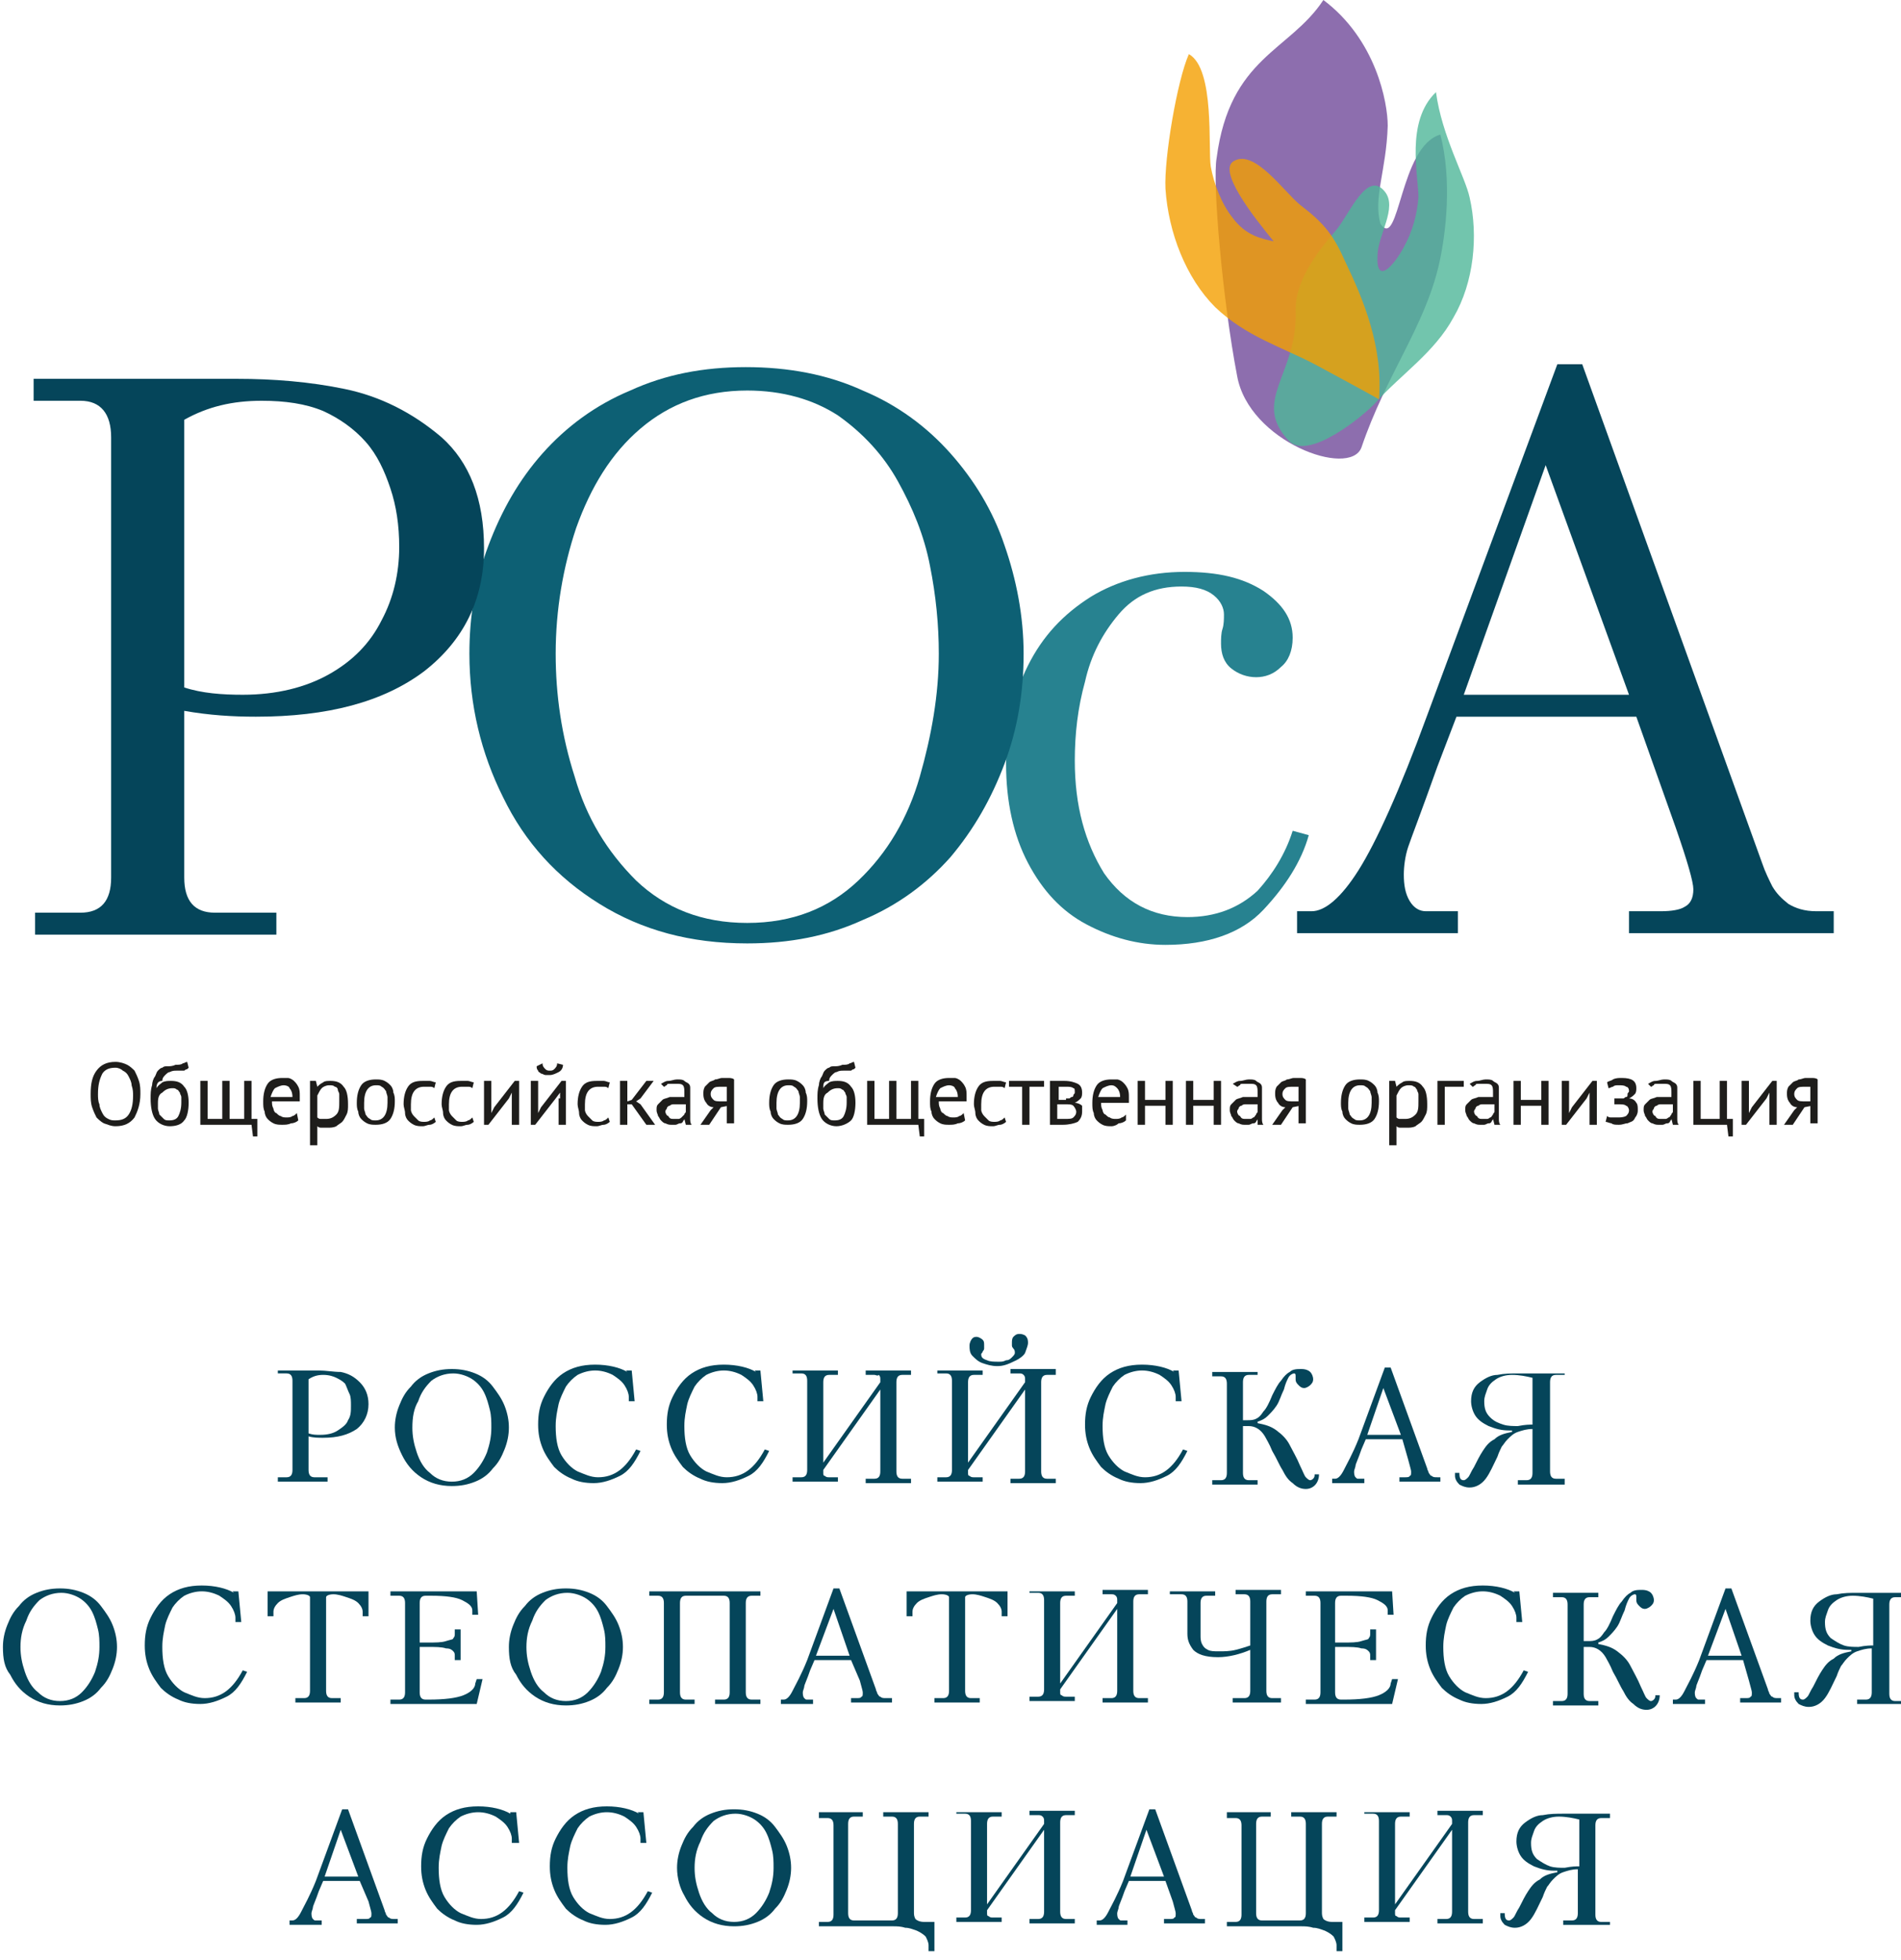 <?xml version="1.0" encoding="UTF-8" standalone="no"?>
<!-- Generator: Adobe Illustrator 18.0.0, SVG Export Plug-In . SVG Version: 6.00 Build 0)  -->
<!DOCTYPE svg  PUBLIC '-//W3C//DTD SVG 1.1//EN'  'http://www.w3.org/Graphics/SVG/1.1/DTD/svg11.dtd'>
<svg id="Layer_1" xmlns="http://www.w3.org/2000/svg" xml:space="preserve" viewBox="0 0 130 134" version="1.1" y="0px" x="0px" xmlns:xlink="http://www.w3.org/1999/xlink" enable-background="new 0 0 130 134">
			<path d="m88.4 56.8l1.1 0.3c-0.5 1.8-1.6 3.5-3.1 5.1s-3.8 2.4-6.7 2.4c-1.9 0-3.7-0.5-5.4-1.4s-3-2.3-4-4.2-1.5-4.2-1.5-6.8c0-2.5 0.5-4.7 1.5-6.7s2.4-3.5 4.3-4.7c1.8-1.1 4-1.7 6.4-1.7 2.3 0 4 0.4 5.4 1.3 1.3 0.9 2 1.9 2 3.2 0 0.9-0.3 1.6-0.8 2-0.5 0.5-1.1 0.7-1.7 0.7s-1.2-0.2-1.7-0.6-0.7-1-0.7-1.7c0-0.3 0-0.7 0.1-1s0.1-0.7 0.1-1c0-0.4-0.2-0.9-0.7-1.3s-1.2-0.6-2.2-0.6c-1.8 0-3.2 0.6-4.3 1.9s-1.9 2.8-2.3 4.6c-0.5 1.8-0.7 3.6-0.7 5.4 0 3.1 0.7 5.6 2 7.7 1.4 2 3.3 3 5.7 3 1.9 0 3.5-0.6 4.8-1.8 1-1.1 1.9-2.5 2.4-4.1z" fill="#278290"/>
		<path d="m32.1 44.7c0-2.6 0.4-5 1.3-7.4s2.1-4.5 3.7-6.3 3.6-3.3 6-4.3c2.4-1.1 5-1.6 7.9-1.6s5.6 0.5 8 1.6c2.4 1 4.4 2.5 6 4.3s2.9 3.9 3.7 6.3c0.8 2.3 1.3 4.8 1.3 7.4s-0.4 5.1-1.3 7.5-2.1 4.5-3.7 6.4c-1.6 1.8-3.6 3.3-6 4.3-2.4 1.1-5 1.6-7.9 1.6-3.9 0-7.2-0.9-10.1-2.7s-5.1-4.2-6.6-7.3c-1.5-3-2.3-6.3-2.3-9.8zm5.9 0c0 2.8 0.4 5.6 1.3 8.4 0.8 2.8 2.2 5.1 4.2 7.1 2 1.9 4.5 2.9 7.6 2.9s5.6-1 7.6-2.9 3.4-4.3 4.2-7.1 1.3-5.6 1.3-8.4c0-2-0.2-4-0.6-6-0.4-2.1-1.2-4-2.2-5.8s-2.4-3.3-4.1-4.5c-1.7-1.1-3.8-1.7-6.2-1.7-2.9 0-5.3 0.9-7.3 2.6s-3.4 4-4.4 6.8c-0.9 2.7-1.4 5.6-1.4 8.6z" fill="#0D6074"/>
			<path d="m84.6 25.7c-1-5.2-1.7-13.3-1.4-14.9 0.9-6.9 5-7.3 7.3-10.8 3.6 2.7 4.4 7 4.4 8.6-0.1 3.1-1 4.9-0.5 6.7 1.3 1.9 1.3-5.3 4.1-6.1 0.8 3.1 0.4 6.7-0.1 8.9-1 4.3-3.6 7.5-5.3 12.5-0.8 2.1-7.7-0.4-8.5-4.9z" fill="#8D6EAE"/>
			<path opacity=".8" d="m94.1 27.5c1.7-1.9 4-3.4 5.3-5.8 1.4-2.4 1.7-5.6 1.1-8.2-0.3-1.4-1.9-4.2-2.3-7.2-2.1 2-1.2 5.7-1.2 7.2-0.1 1.2-0.4 2.3-1 3.4-0.7 1.3-1.9 2.6-1.8 0.6 0-1.4 1.4-3.3 0.5-4.4-1.2-1.5-2.4 1.5-3.3 2.6-1.4 1.6-2.9 3.6-2.8 5.7 0.1 4.2-3 6-0.5 8.7 1.3 1.5 5.2-1.7 6-2.6z" fill="#4FB699"/>
			<path opacity=".8" d="m89.9 24.9c-2.3-1.2-4.7-1.9-6.8-3.9-2-2-3.2-5.1-3.4-8.1-0.1-2.1 0.8-7.4 1.6-9.2 1.8 1 1.3 6.5 1.5 7.7 0.2 1.1 0.7 2.5 1.5 3.5 0.9 1.2 1.9 1.4 2.8 1.6-1.4-1.7-3.9-4.9-2.7-5.5 1.4-0.8 3.4 2.1 4.5 3 1.7 1.3 2.3 2.1 3.1 3.9 1.2 2.5 2.6 5.8 2.3 9.4 0 0-0.5-0.3-4.4-2.4z" fill="#F39F00"/>
		<path d="m111.9 49h-12.3l-1.3 3.4c-1.1 3.1-1.8 4.9-2 5.5s-0.3 1.3-0.3 1.9c0 0.7 0.1 1.3 0.4 1.8s0.7 0.7 1.1 0.7h2.2v1.5h-11v-1.5h1c0.9 0 2-0.9 3.2-2.8s2.8-5.4 4.7-10.6l8.9-24h1.7l12.3 34.1c0.2 0.6 0.5 1.2 0.7 1.6 0.3 0.5 0.6 0.8 1.1 1.2 0.5 0.3 1.1 0.5 1.9 0.5h1.2v1.5h-14v-1.5h2.2c0.7 0 1.3-0.1 1.6-0.3 0.4-0.2 0.6-0.6 0.6-1.2 0-0.5-0.4-1.9-1.2-4.2l-2.7-7.6zm-11.8-1.5h11.3l-5.7-15.7-5.6 15.7z" fill="#05455A"/>
		<path d="m2.3 25.9h13.9c2.5 0 5 0.2 7.4 0.7s4.6 1.6 6.6 3.3c1.9 1.7 2.9 4.2 2.9 7.6 0 3.5-1.4 6.3-4.1 8.4-2.8 2.1-6.6 3.1-11.5 3.1-1.6 0-3.2-0.1-4.9-0.4v11.4c0 1.6 0.7 2.4 2.1 2.4h4.2v1.5h-16.5v-1.5h3.1c1.4 0 2.1-0.8 2.1-2.4v-30.1c0-1.6-0.7-2.5-2.1-2.5h-3.2v-1.5zm10.3 2.8v18.3c1.2 0.4 2.6 0.5 4 0.5 2.3 0 4.3-0.5 5.9-1.4s2.8-2.1 3.6-3.7c0.8-1.5 1.2-3.2 1.2-5 0-1.5-0.2-2.8-0.6-4s-0.9-2.3-1.7-3.2-1.8-1.6-2.9-2.1c-1.2-0.5-2.6-0.7-4.2-0.7-2 0-3.7 0.4-5.3 1.3z" fill="#05455A"/>
	<g fill="#05455A">
		<path d="m19 93.7h2.8c0.5 0 1 0.1 1.5 0.1 0.5 0.1 0.9 0.3 1.3 0.7s0.6 0.9 0.6 1.5c0 0.7-0.3 1.3-0.8 1.7-0.6 0.4-1.3 0.6-2.3 0.6-0.3 0-0.7 0-1-0.1v2.3c0 0.3 0.1 0.5 0.4 0.5h0.9v0.3h-3.4v-0.3h0.6c0.3 0 0.4-0.2 0.4-0.5v-6.1c0-0.3-0.1-0.5-0.4-0.5h-0.6v-0.2zm2.1 0.6v3.7c0.3 0.1 0.5 0.1 0.8 0.1 0.5 0 0.9-0.1 1.2-0.3s0.6-0.4 0.7-0.7c0.2-0.3 0.2-0.6 0.2-1 0-0.3 0-0.6-0.1-0.8s-0.2-0.5-0.3-0.7c-0.2-0.2-0.4-0.3-0.6-0.4s-0.5-0.2-0.9-0.2-0.7 0.1-1 0.3z"/>
		<path d="m27 97.6c0-0.5 0.1-1 0.3-1.5s0.4-0.9 0.8-1.3c0.3-0.4 0.7-0.7 1.2-0.9s1-0.3 1.6-0.3 1.1 0.1 1.6 0.3 0.9 0.5 1.2 0.9 0.6 0.8 0.8 1.3 0.3 1 0.3 1.5-0.1 1-0.3 1.5-0.4 0.9-0.8 1.3c-0.3 0.4-0.7 0.7-1.2 0.9s-1 0.3-1.6 0.3c-0.8 0-1.5-0.2-2.1-0.6s-1-0.9-1.3-1.5-0.5-1.2-0.5-1.9zm1.2 0c0 0.6 0.1 1.1 0.3 1.7s0.5 1.1 0.9 1.4c0.4 0.4 0.9 0.6 1.5 0.6s1.1-0.2 1.5-0.6 0.7-0.9 0.9-1.4c0.2-0.6 0.3-1.1 0.3-1.7 0-0.4 0-0.8-0.1-1.2s-0.2-0.8-0.4-1.2-0.5-0.7-0.8-0.9-0.8-0.4-1.3-0.4c-0.6 0-1.1 0.2-1.5 0.5-0.4 0.4-0.7 0.8-0.9 1.4-0.3 0.5-0.4 1.1-0.4 1.8z"/>
		<path d="m42.8 93.7h0.4l0.2 2.1h-0.4v-0.3c0-0.2-0.1-0.5-0.3-0.8s-0.5-0.5-0.8-0.7c-0.4-0.2-0.8-0.3-1.2-0.3s-0.8 0.1-1.2 0.3c-0.3 0.2-0.6 0.5-0.8 0.8-0.2 0.4-0.4 0.8-0.5 1.2-0.1 0.5-0.2 0.9-0.2 1.5 0 0.8 0.1 1.5 0.4 2s0.7 0.9 1.1 1.1c0.5 0.2 0.9 0.4 1.4 0.4 1.1 0 1.9-0.6 2.6-1.9l0.3 0.1c-0.4 0.8-0.8 1.4-1.4 1.7s-1.2 0.5-1.8 0.5-1.1-0.1-1.5-0.3c-0.5-0.2-0.9-0.5-1.2-0.8-0.3-0.4-0.6-0.8-0.8-1.3s-0.3-1-0.3-1.6c0-0.7 0.1-1.3 0.4-1.9s0.7-1.2 1.3-1.6 1.3-0.6 2.2-0.6 1.7 0.2 2.2 0.5l-0.1-0.1z"/>
		<path d="m51.6 93.7h0.4l0.2 2.1h-0.4v-0.3c0-0.2-0.1-0.5-0.3-0.8s-0.5-0.5-0.8-0.7c-0.4-0.2-0.8-0.3-1.2-0.3s-0.8 0.1-1.2 0.3c-0.3 0.2-0.6 0.5-0.8 0.8-0.2 0.4-0.4 0.8-0.5 1.2-0.1 0.5-0.2 0.9-0.2 1.5 0 0.8 0.1 1.5 0.4 2s0.7 0.9 1.1 1.1c0.5 0.2 0.9 0.4 1.4 0.4 1.1 0 1.9-0.6 2.6-1.9l0.3 0.1c-0.4 0.8-0.8 1.4-1.4 1.7s-1.2 0.5-1.8 0.5-1.1-0.1-1.5-0.3c-0.5-0.2-0.9-0.5-1.2-0.8-0.3-0.4-0.6-0.8-0.8-1.3s-0.3-1-0.3-1.6c0-0.7 0.1-1.3 0.4-1.9s0.7-1.2 1.3-1.6 1.3-0.6 2.2-0.6 1.7 0.2 2.2 0.5l-0.1-0.1z"/>
		<path d="m54.2 93.7h3.1v0.3h-0.6c-0.3 0-0.4 0.2-0.4 0.5v5.5l3.9-5.5v-0.2c0-0.1 0-0.2-0.1-0.3-0.1 0.1-0.2 0-0.3 0h-0.6v-0.3h3.1v0.3h-0.6c-0.3 0-0.4 0.2-0.4 0.5v6.1c0 0.3 0.1 0.5 0.4 0.5h0.6v0.3h-3.1v-0.3h0.6c0.3 0 0.4-0.2 0.4-0.5v-5.6l-3.9 5.5v0.2c0 0.1 0 0.2 0.1 0.2 0.1 0.1 0.2 0.1 0.3 0.1h0.6v0.3h-3.1v-0.3h0.6c0.3 0 0.4-0.2 0.4-0.5v-6.1c0-0.3-0.1-0.5-0.4-0.5h-0.6v-0.2z"/>
		<path d="m64.1 93.7h3.1v0.3h-0.6c-0.3 0-0.4 0.2-0.4 0.5v5.5l3.9-5.5v-0.2c0-0.1 0-0.2-0.1-0.3s-0.2-0.1-0.3-0.1h-0.6v-0.3h3.1v0.4h-0.6c-0.3 0-0.4 0.2-0.4 0.5v6.1c0 0.3 0.1 0.5 0.4 0.5h0.6v0.3h-3.1v-0.3h0.6c0.3 0 0.4-0.2 0.4-0.5v-5.6l-3.9 5.5v0.2c0 0.1 0 0.2 0.1 0.2 0.1 0.1 0.2 0.1 0.3 0.1h0.6v0.3h-3.1v-0.3h0.6c0.3 0 0.4-0.2 0.4-0.5v-6.1c0-0.3-0.1-0.5-0.4-0.5h-0.6v-0.2zm4.1-0.3c-0.4 0-0.7-0.1-1-0.2s-0.5-0.3-0.7-0.5-0.2-0.5-0.2-0.7 0.1-0.4 0.2-0.5 0.2-0.1 0.3-0.1 0.3 0.1 0.4 0.2 0.1 0.2 0.1 0.4v0.2c0 0.1-0.1 0.2-0.1 0.2 0 0.1-0.1 0.1-0.1 0.2 0 0.2 0.1 0.3 0.4 0.4 0.2 0.1 0.5 0.1 0.8 0.1 0.2 0 0.3 0 0.5-0.1 0.2 0 0.3-0.1 0.4-0.2s0.2-0.2 0.2-0.3 0-0.2-0.1-0.3c0 0-0.1-0.1-0.1-0.2v-0.2c0-0.1 0-0.3 0.1-0.4s0.2-0.2 0.4-0.2c0.1 0 0.2 0 0.4 0.1 0.1 0.1 0.2 0.2 0.2 0.5 0 0.2-0.1 0.4-0.2 0.7-0.1 0.2-0.4 0.4-0.6 0.5-0.6 0.3-0.9 0.4-1.3 0.4z"/>
		<path d="m80.2 93.7h0.4l0.2 2.1h-0.4v-0.3c0-0.2-0.1-0.5-0.3-0.8s-0.5-0.5-0.8-0.7c-0.4-0.2-0.8-0.3-1.2-0.3s-0.8 0.1-1.2 0.3c-0.3 0.2-0.6 0.5-0.8 0.8-0.2 0.4-0.4 0.8-0.5 1.2-0.1 0.5-0.2 0.9-0.2 1.5 0 0.8 0.1 1.5 0.4 2s0.7 0.9 1.1 1.1c0.5 0.2 0.9 0.4 1.4 0.4 1.1 0 1.9-0.6 2.6-1.9l0.3 0.1c-0.4 0.8-0.8 1.4-1.4 1.7s-1.2 0.5-1.8 0.5-1.1-0.1-1.5-0.3c-0.5-0.2-0.9-0.5-1.2-0.8-0.3-0.4-0.6-0.8-0.8-1.3s-0.3-1-0.3-1.6c0-0.7 0.1-1.3 0.4-1.9s0.7-1.2 1.3-1.6 1.3-0.6 2.2-0.6 1.7 0.2 2.2 0.5l-0.1-0.1z"/>
		<path d="m84.9 97.1h0.4c0.2 0 0.4 0 0.6-0.1s0.3-0.2 0.5-0.5c0.2-0.2 0.4-0.6 0.6-1.1 0.2-0.4 0.4-0.8 0.6-1 0.2-0.3 0.4-0.5 0.6-0.6 0.2-0.2 0.5-0.2 0.8-0.2s0.5 0.1 0.6 0.2 0.2 0.3 0.2 0.5-0.1 0.3-0.2 0.4-0.3 0.2-0.4 0.2c-0.2 0-0.3-0.1-0.4-0.2s-0.2-0.2-0.2-0.4v-0.1-0.1c0-0.1 0-0.2-0.1-0.2s-0.3 0.1-0.4 0.3-0.2 0.4-0.3 0.8c-0.2 0.4-0.3 0.8-0.5 1.1s-0.4 0.5-0.6 0.7-0.4 0.3-0.7 0.4v0.1c0.5 0.1 0.9 0.2 1.3 0.5s0.7 0.6 0.9 1 0.5 0.9 0.7 1.4c0.2 0.4 0.3 0.7 0.4 0.8s0.2 0.2 0.3 0.2 0.2-0.1 0.2-0.1c0.1-0.1 0.1-0.2 0.1-0.3h0.3c0 0.6-0.4 1-0.9 1-0.3 0-0.6-0.1-0.9-0.4-0.3-0.2-0.5-0.5-0.7-0.9-0.2-0.3-0.4-0.8-0.7-1.3-0.2-0.5-0.4-0.8-0.5-1-0.3-0.5-0.7-0.7-1.1-0.7h-0.4v3.2c0 0.3 0.1 0.5 0.4 0.5h0.6v0.3h-3.1v-0.3h0.6c0.3 0 0.4-0.2 0.4-0.5v-6.1c0-0.3-0.1-0.5-0.4-0.5h-0.6v-0.3h3.1v0.2h-0.6c-0.3 0-0.4 0.2-0.4 0.5v2.6z"/>
		<path d="m95.9 98.4h-2.5l-0.3 0.7c-0.2 0.6-0.4 1-0.4 1.1s-0.1 0.3-0.1 0.4 0 0.3 0.1 0.4 0.1 0.1 0.2 0.1h0.4v0.3h-2.2v-0.3h0.2c0.2 0 0.4-0.2 0.6-0.6s0.6-1.1 1-2.1l1.8-4.9h0.4l2.5 6.9c0 0.1 0.1 0.2 0.1 0.3 0.1 0.1 0.1 0.2 0.2 0.2 0.1 0.1 0.2 0.1 0.4 0.1h0.2v0.3h-2.8v-0.3h0.4c0.1 0 0.3 0 0.3-0.1 0.1 0 0.1-0.1 0.1-0.3 0-0.1-0.1-0.4-0.2-0.8l-0.4-1.4zm-2.4-0.3h2.3l-1.2-3.2-1.1 3.2z"/>
		<path d="m106.9 101.5h-3.1v-0.3h0.6c0.3 0 0.4-0.2 0.4-0.5v-3c-0.4 0-0.7 0.1-1 0.2s-0.5 0.3-0.7 0.5-0.3 0.4-0.4 0.5c-0.1 0.2-0.2 0.4-0.3 0.7-0.3 0.6-0.5 1.1-0.8 1.5s-0.7 0.6-1.1 0.6c-0.3 0-0.5-0.1-0.7-0.2-0.2-0.2-0.3-0.4-0.3-0.6v-0.2h0.3c0 0.4 0.1 0.5 0.3 0.5 0.1 0 0.2-0.1 0.3-0.2s0.2-0.4 0.4-0.7c0.2-0.4 0.4-0.8 0.6-1.1s0.4-0.6 0.8-0.8c0.3-0.3 0.7-0.4 1.2-0.5v-0.1h-0.1-0.1c-0.5 0-0.9-0.1-1.4-0.3-0.4-0.2-0.7-0.4-0.9-0.7s-0.3-0.7-0.3-1c0-0.6 0.2-1 0.6-1.3s0.8-0.5 1.2-0.5c0.5-0.1 0.9-0.1 1.5-0.1h3.1v0.1h-0.6c-0.3 0-0.4 0.2-0.4 0.5v6.1c0 0.3 0.1 0.5 0.4 0.5h0.6v0.4zm-2.1-4.1v-3.2c-0.4-0.1-0.9-0.2-1.4-0.2-0.4 0-0.8 0.1-1.1 0.3s-0.5 0.4-0.6 0.7-0.2 0.5-0.2 0.8c0 0.5 0.1 0.8 0.4 1.1s0.6 0.4 0.9 0.5c0.3 0.1 0.7 0.1 1 0.1 0.5-0.1 0.8-0.1 1-0.1z"/>
		<path d="m0.2 112.6c0-0.5 0.1-1 0.3-1.5s0.4-0.9 0.8-1.3c0.3-0.4 0.7-0.7 1.2-0.9s1-0.3 1.6-0.3 1.1 0.1 1.6 0.3 0.9 0.5 1.2 0.9 0.6 0.8 0.8 1.3 0.3 1 0.3 1.5-0.1 1-0.3 1.5-0.4 0.9-0.8 1.3c-0.3 0.4-0.7 0.7-1.2 0.9s-1 0.3-1.6 0.3c-0.8 0-1.5-0.2-2.1-0.6s-1-0.9-1.3-1.5c-0.4-0.5-0.5-1.1-0.5-1.9zm1.2 0c0 0.6 0.1 1.1 0.3 1.7s0.5 1.1 0.9 1.4c0.4 0.4 0.9 0.6 1.5 0.6s1.1-0.2 1.5-0.6c0.4-0.4 0.7-0.9 0.9-1.4 0.2-0.6 0.3-1.1 0.3-1.7 0-0.4 0-0.8-0.1-1.2s-0.2-0.8-0.4-1.2-0.5-0.7-0.8-0.9-0.8-0.4-1.3-0.4c-0.6 0-1.1 0.2-1.5 0.5-0.4 0.4-0.7 0.8-0.9 1.4-0.3 0.6-0.4 1.2-0.4 1.8z"/>
		<path d="m15.9 108.8h0.4l0.2 2.1h-0.4v-0.3c0-0.2-0.1-0.5-0.3-0.8s-0.5-0.5-0.8-0.7c-0.4-0.2-0.8-0.3-1.2-0.3s-0.8 0.1-1.2 0.3c-0.3 0.2-0.6 0.5-0.8 0.8-0.2 0.4-0.4 0.8-0.5 1.2-0.1 0.5-0.2 0.9-0.2 1.5 0 0.8 0.1 1.5 0.4 2s0.7 0.9 1.1 1.1c0.5 0.2 0.9 0.4 1.4 0.4 1.1 0 1.9-0.6 2.6-1.9l0.3 0.1c-0.4 0.8-0.8 1.4-1.4 1.7s-1.2 0.5-1.8 0.5-1.1-0.1-1.5-0.3c-0.5-0.2-0.9-0.5-1.2-0.8-0.3-0.4-0.6-0.8-0.8-1.3s-0.3-1-0.3-1.6c0-0.7 0.1-1.3 0.4-1.9s0.7-1.2 1.3-1.6c0.6-0.4 1.3-0.6 2.2-0.6s1.7 0.2 2.2 0.5l-0.1-0.1z"/>
		<path d="m18.3 108.8h6.9v1.7h-0.4v-0.3c0-0.2-0.1-0.4-0.3-0.6s-0.5-0.3-0.8-0.4-0.6-0.2-0.9-0.2-0.5 0.1-0.5 0.2v6.4c0 0.3 0.1 0.5 0.4 0.5h0.6v0.3h-3.1v-0.3h0.6c0.3 0 0.4-0.2 0.4-0.5v-6.4c0-0.1-0.2-0.2-0.5-0.2s-0.6 0.1-0.9 0.2-0.6 0.2-0.8 0.4-0.3 0.4-0.3 0.6v0.3h-0.4v-1.7z"/>
		<path d="m26.7 108.8h5.9l0.1 1.6h-0.4v-0.3c0-0.3-0.3-0.5-0.7-0.7s-1.1-0.3-2.1-0.3h-0.4c-0.3 0-0.4 0.2-0.4 0.5v2.7h0.5c0.6 0 1 0 1.3-0.1s0.5-0.1 0.5-0.2c0.1-0.1 0.1-0.2 0.1-0.3v-0.3h0.4v2.1h-0.4v-0.3c0-0.1 0-0.2-0.1-0.3s-0.2-0.2-0.5-0.2c-0.3-0.1-0.7-0.1-1.3-0.1h-0.5v3.1c0 0.3 0.1 0.5 0.4 0.5h0.2c1.1 0 1.9-0.1 2.4-0.3s0.8-0.5 0.8-0.8l0.1-0.3h0.4l-0.4 1.7h-5.9v-0.3h0.6c0.3 0 0.4-0.2 0.4-0.5v-6.1c0-0.3-0.1-0.5-0.4-0.5h-0.6v-0.3z"/>
		<path d="m34.8 112.6c0-0.5 0.1-1 0.3-1.5s0.4-0.9 0.8-1.3c0.3-0.4 0.7-0.7 1.2-0.9s1-0.3 1.6-0.3 1.1 0.1 1.6 0.3 0.9 0.5 1.2 0.9 0.6 0.8 0.8 1.3 0.3 1 0.3 1.5-0.1 1-0.3 1.5-0.4 0.9-0.8 1.3c-0.3 0.4-0.7 0.7-1.2 0.9s-1 0.3-1.6 0.3c-0.8 0-1.5-0.2-2.1-0.6s-1-0.9-1.3-1.5c-0.4-0.5-0.5-1.1-0.5-1.9zm1.2 0c0 0.6 0.1 1.1 0.3 1.7s0.5 1.1 0.9 1.4c0.4 0.4 0.9 0.6 1.5 0.6s1.1-0.2 1.5-0.6 0.7-0.9 0.9-1.4c0.2-0.6 0.3-1.1 0.3-1.7 0-0.4 0-0.8-0.1-1.2s-0.2-0.8-0.4-1.2-0.5-0.7-0.8-0.9-0.8-0.4-1.3-0.4c-0.6 0-1.1 0.2-1.5 0.5-0.4 0.4-0.7 0.8-0.9 1.4-0.3 0.6-0.4 1.2-0.4 1.8z"/>
		<path d="m44.4 108.8h7.6v0.3h-0.6c-0.3 0-0.4 0.2-0.4 0.5v6.1c0 0.3 0.1 0.5 0.4 0.5h0.6v0.3h-3.1v-0.3h0.6c0.3 0 0.4-0.2 0.4-0.5v-6.1c0-0.3-0.1-0.5-0.4-0.5h-2.6c-0.3 0-0.4 0.2-0.4 0.5v6.1c0 0.3 0.1 0.5 0.4 0.5h0.6v0.3h-3.1v-0.3h0.6c0.3 0 0.4-0.2 0.4-0.5v-6.1c0-0.3-0.1-0.5-0.4-0.5h-0.6v-0.3z"/>
		<path d="m58.2 113.5h-2.5l-0.3 0.7c-0.2 0.6-0.4 1-0.4 1.1s-0.1 0.3-0.1 0.4 0 0.3 0.1 0.4 0.1 0.1 0.2 0.1h0.4v0.3h-2.2v-0.3h0.2c0.2 0 0.4-0.2 0.6-0.6s0.6-1.1 1-2.1l1.8-4.9h0.4l2.5 6.9c0 0.1 0.1 0.2 0.1 0.3 0.1 0.1 0.1 0.2 0.2 0.2 0.1 0.1 0.2 0.1 0.4 0.1h0.4v0.3h-2.8v-0.3h0.4c0.1 0 0.3 0 0.3-0.1 0.1 0 0.1-0.1 0.1-0.3 0-0.1-0.1-0.4-0.2-0.8l-0.6-1.4zm-2.4-0.3h2.3l-1.1-3.2-1.2 3.2z"/>
		<path d="m62 108.8h6.9v1.7h-0.4v-0.3c0-0.2-0.1-0.4-0.3-0.6s-0.5-0.3-0.8-0.4-0.6-0.2-0.9-0.2-0.5 0.1-0.5 0.2v6.4c0 0.3 0.1 0.5 0.4 0.5h0.6v0.3h-3.1v-0.3h0.6c0.3 0 0.4-0.2 0.4-0.5v-6.4c0-0.1-0.2-0.2-0.5-0.2s-0.6 0.1-0.9 0.2-0.6 0.2-0.8 0.4-0.3 0.4-0.3 0.6v0.3h-0.4v-1.7z"/>
		<path d="m70.4 108.8h3.1v0.3h-0.6c-0.3 0-0.4 0.2-0.4 0.5v5.5l3.9-5.5v-0.2c0-0.1 0-0.2-0.1-0.3s-0.2-0.1-0.3-0.1h-0.6v-0.3h3.1v0.3h-0.6c-0.3 0-0.4 0.2-0.4 0.5v6.1c0 0.3 0.1 0.5 0.4 0.5h0.6v0.3h-3.1v-0.3h0.6c0.3 0 0.4-0.2 0.4-0.5v-5.6l-3.9 5.5v0.2c0 0.1 0 0.2 0.1 0.2 0.1 0.1 0.2 0.1 0.3 0.1h0.6v0.3h-3.1v-0.3h0.6c0.3 0 0.4-0.2 0.4-0.5v-6.1c0-0.3-0.1-0.5-0.4-0.5h-0.6v-0.1z"/>
		<path d="m80 108.8h3.1v0.3h-0.6c-0.3 0-0.4 0.2-0.4 0.5v2.2c0 0.2 0 0.4 0.1 0.6s0.2 0.3 0.4 0.4 0.4 0.1 0.8 0.1c0.3 0 0.7 0 1.1-0.1s0.7-0.2 1-0.3v-3c0-0.3-0.1-0.5-0.4-0.5h-0.6v-0.3h3.1v0.3h-0.6c-0.3 0-0.4 0.2-0.4 0.5v6.1c0 0.3 0.1 0.5 0.4 0.5h0.6v0.3h-3.3v-0.3h0.8c0.3 0 0.4-0.2 0.4-0.5v-2.8c-0.7 0.3-1.5 0.5-2.2 0.5-0.9 0-1.4-0.2-1.7-0.5-0.3-0.4-0.4-0.7-0.4-1.1v-2.2c0-0.3-0.1-0.5-0.4-0.5h-0.8v-0.2z"/>
		<path d="m89.3 108.8h5.9l0.1 1.6h-0.4v-0.3c0-0.3-0.3-0.5-0.7-0.7s-1.1-0.3-2.1-0.3h-0.4c-0.3 0-0.4 0.2-0.4 0.5v2.7h0.5c0.6 0 1 0 1.3-0.1s0.5-0.1 0.5-0.2c0.1-0.1 0.1-0.2 0.1-0.3v-0.3h0.4v2.1h-0.4v-0.3c0-0.1 0-0.2-0.1-0.3s-0.2-0.2-0.5-0.2c-0.3-0.1-0.7-0.1-1.3-0.1h-0.5v3.1c0 0.3 0.1 0.5 0.4 0.5h0.2c1.1 0 1.9-0.1 2.4-0.3s0.8-0.5 0.8-0.8l0.1-0.3h0.4l-0.4 1.7h-5.9v-0.3h0.6c0.3 0 0.4-0.2 0.4-0.5v-6.1c0-0.3-0.1-0.5-0.4-0.5h-0.6v-0.3z"/>
		<path d="m103.5 108.8h0.4l0.2 2.1h-0.4v-0.3c0-0.2-0.1-0.5-0.3-0.8s-0.5-0.5-0.8-0.7c-0.4-0.2-0.8-0.3-1.2-0.3s-0.8 0.1-1.2 0.3c-0.3 0.2-0.6 0.5-0.8 0.8-0.2 0.4-0.4 0.8-0.5 1.2-0.1 0.5-0.2 0.9-0.2 1.5 0 0.8 0.1 1.5 0.4 2s0.7 0.9 1.1 1.1c0.5 0.2 0.9 0.4 1.4 0.4 1.1 0 1.9-0.6 2.6-1.9l0.3 0.1c-0.4 0.8-0.8 1.4-1.4 1.7s-1.2 0.5-1.8 0.5-1.1-0.1-1.5-0.3c-0.5-0.2-0.9-0.5-1.2-0.8-0.3-0.4-0.6-0.8-0.8-1.3s-0.3-1-0.3-1.6c0-0.7 0.1-1.3 0.4-1.9s0.7-1.2 1.3-1.6 1.3-0.6 2.2-0.6 1.7 0.2 2.2 0.5l-0.1-0.1z"/>
		<path d="m108.2 112.2h0.4c0.2 0 0.4 0 0.6-0.1s0.3-0.2 0.5-0.5c0.2-0.2 0.4-0.6 0.6-1.1 0.2-0.4 0.4-0.8 0.6-1 0.2-0.3 0.4-0.5 0.6-0.6 0.2-0.2 0.5-0.2 0.8-0.2s0.5 0.1 0.6 0.2 0.2 0.3 0.2 0.5-0.1 0.3-0.2 0.4-0.3 0.2-0.4 0.2c-0.2 0-0.3-0.1-0.4-0.2s-0.2-0.2-0.2-0.4v-0.1-0.1c0-0.1 0-0.2-0.1-0.2s-0.3 0.1-0.4 0.3-0.2 0.4-0.3 0.8c-0.2 0.4-0.3 0.8-0.5 1.1s-0.4 0.5-0.6 0.7-0.4 0.3-0.7 0.4v0.1c0.5 0.1 0.9 0.2 1.3 0.5s0.7 0.6 0.9 1 0.5 0.9 0.7 1.4c0.2 0.4 0.3 0.7 0.4 0.8s0.2 0.2 0.3 0.2 0.2-0.1 0.2-0.1c0.1-0.1 0.1-0.2 0.1-0.3h0.3c0 0.6-0.4 1-0.9 1-0.3 0-0.6-0.1-0.9-0.4-0.3-0.2-0.5-0.5-0.7-0.9-0.2-0.3-0.4-0.8-0.7-1.3-0.2-0.5-0.4-0.8-0.5-1-0.3-0.5-0.7-0.7-1.1-0.7h-0.4v3.2c0 0.3 0.1 0.5 0.4 0.5h0.6v0.3h-3.1v-0.3h0.6c0.3 0 0.4-0.2 0.4-0.5v-6.1c0-0.3-0.1-0.5-0.4-0.5h-0.6v-0.3h3.1v0.3h-0.6c-0.3 0-0.4 0.2-0.4 0.5v2.5z"/>
		<path d="m119.2 113.5h-2.5l-0.3 0.7c-0.2 0.6-0.4 1-0.4 1.1s-0.1 0.3-0.1 0.4 0 0.3 0.1 0.4 0.1 0.1 0.2 0.1h0.4v0.3h-2.2v-0.3h0.2c0.2 0 0.4-0.2 0.6-0.6s0.6-1.1 1-2.1l1.8-4.9h0.4l2.5 6.9c0 0.1 0.1 0.2 0.1 0.3 0.1 0.1 0.1 0.2 0.2 0.2 0.1 0.1 0.2 0.1 0.4 0.1h0.2v0.3h-2.8v-0.3h0.4c0.1 0 0.3 0 0.3-0.1 0.1 0 0.1-0.1 0.1-0.3 0-0.1-0.1-0.4-0.2-0.8l-0.4-1.4zm-2.4-0.3h2.3l-1.1-3.2-1.2 3.2z"/>
		<path d="m130.2 116.5h-3.2v-0.3h0.6c0.3 0 0.4-0.2 0.4-0.5v-3c-0.4 0-0.7 0.1-1 0.2s-0.5 0.3-0.7 0.5-0.3 0.4-0.4 0.5c-0.1 0.2-0.2 0.4-0.3 0.7-0.3 0.6-0.5 1.1-0.8 1.5s-0.7 0.6-1.1 0.6c-0.3 0-0.5-0.1-0.7-0.2-0.2-0.2-0.3-0.4-0.3-0.6v-0.2h0.3c0 0.4 0.1 0.5 0.3 0.5 0.1 0 0.2-0.1 0.3-0.2s0.2-0.4 0.4-0.7c0.2-0.4 0.4-0.8 0.6-1.1s0.4-0.6 0.8-0.8c0.3-0.3 0.7-0.4 1.2-0.5v-0.1h-0.1-0.1c-0.5 0-0.9-0.1-1.4-0.3-0.4-0.2-0.7-0.4-0.9-0.7s-0.3-0.7-0.3-1c0-0.6 0.2-1 0.6-1.3s0.8-0.5 1.2-0.5c0.5-0.1 0.9-0.1 1.5-0.1h3.1v0.3h-0.6c-0.3 0-0.4 0.2-0.4 0.5v6.1c0 0.3 0.1 0.5 0.4 0.5h0.6v0.2zm-2.1-4v-3.2c-0.4-0.1-0.9-0.2-1.4-0.2-0.4 0-0.8 0.1-1.1 0.3s-0.5 0.4-0.6 0.7-0.2 0.5-0.2 0.8c0 0.5 0.1 0.8 0.4 1.1 0.3 0.2 0.6 0.4 0.9 0.5s0.7 0.1 1 0.1c0.5-0.1 0.8-0.1 1-0.1z"/>
		<path d="m24.6 128.6h-2.5l-0.3 0.7c-0.2 0.6-0.4 1-0.4 1.1s-0.1 0.3-0.1 0.4 0 0.3 0.1 0.4 0.1 0.1 0.2 0.1h0.4v0.3h-2.2v-0.3h0.2c0.2 0 0.4-0.2 0.6-0.6s0.6-1.1 1-2.1l1.8-4.9h0.4l2.5 6.9c0 0.1 0.1 0.2 0.1 0.3 0.1 0.1 0.1 0.2 0.2 0.2 0.1 0.1 0.2 0.1 0.4 0.1h0.2v0.3h-2.8v-0.3h0.6c0.1 0 0.3 0 0.3-0.1 0.1 0 0.1-0.1 0.1-0.3 0-0.1-0.1-0.4-0.2-0.8l-0.6-1.4zm-2.4-0.3h2.3l-1.2-3.2-1.1 3.2z"/>
		<path d="m34.9 123.9h0.4l0.2 2.1h-0.5v-0.3c0-0.2-0.1-0.5-0.3-0.8s-0.5-0.5-0.8-0.7c-0.4-0.2-0.8-0.3-1.2-0.3s-0.8 0.1-1.2 0.3c-0.3 0.2-0.6 0.5-0.8 0.8-0.2 0.4-0.4 0.8-0.5 1.2-0.1 0.5-0.2 0.9-0.2 1.5 0 0.8 0.1 1.5 0.4 2s0.7 0.9 1.1 1.1c0.5 0.2 0.9 0.4 1.4 0.4 1.1 0 1.9-0.6 2.6-1.9l0.3 0.1c-0.4 0.8-0.8 1.4-1.4 1.7s-1.2 0.5-1.8 0.5-1.1-0.1-1.5-0.3c-0.5-0.2-0.9-0.5-1.2-0.8-0.3-0.4-0.6-0.8-0.8-1.3s-0.3-1-0.3-1.6c0-0.7 0.1-1.3 0.4-1.9s0.7-1.2 1.3-1.6 1.3-0.6 2.2-0.6 1.7 0.2 2.2 0.5v-0.1z"/>
		<path d="m43.6 123.9h0.4l0.2 2.1h-0.4v-0.3c0-0.2-0.1-0.5-0.3-0.8s-0.5-0.5-0.8-0.7c-0.4-0.2-0.8-0.3-1.2-0.3s-0.8 0.1-1.2 0.3c-0.3 0.2-0.6 0.5-0.8 0.8-0.2 0.4-0.4 0.8-0.5 1.2-0.1 0.5-0.2 0.9-0.2 1.5 0 0.8 0.1 1.5 0.4 2s0.7 0.9 1.1 1.1c0.5 0.2 0.9 0.4 1.4 0.4 1.1 0 1.9-0.6 2.6-1.9l0.3 0.1c-0.4 0.8-0.8 1.4-1.4 1.7s-1.2 0.5-1.8 0.5-1.1-0.1-1.5-0.3c-0.5-0.2-0.9-0.5-1.2-0.8-0.3-0.4-0.6-0.8-0.8-1.3s-0.3-1-0.3-1.6c0-0.7 0.1-1.3 0.4-1.9s0.7-1.2 1.3-1.6 1.3-0.6 2.2-0.6 1.7 0.2 2.2 0.5l-0.1-0.1z"/>
		<path d="m46.3 127.7c0-0.5 0.1-1 0.3-1.5s0.4-0.9 0.8-1.3c0.3-0.4 0.7-0.7 1.2-0.9s1-0.3 1.6-0.3 1.1 0.1 1.6 0.3 0.9 0.5 1.2 0.9 0.6 0.8 0.8 1.3 0.3 1 0.3 1.5-0.1 1-0.3 1.5-0.4 0.9-0.8 1.3c-0.3 0.4-0.7 0.7-1.2 0.9s-1 0.3-1.6 0.3c-0.8 0-1.5-0.2-2.1-0.6s-1-0.9-1.3-1.5c-0.3-0.5-0.5-1.2-0.5-1.9zm1.2 0c0 0.6 0.1 1.1 0.3 1.7s0.5 1.1 0.9 1.4c0.4 0.4 0.9 0.6 1.5 0.6s1.1-0.2 1.5-0.6 0.7-0.9 0.9-1.4c0.2-0.6 0.3-1.1 0.3-1.7 0-0.4 0-0.8-0.1-1.2s-0.2-0.8-0.4-1.2-0.5-0.7-0.8-0.9-0.8-0.4-1.3-0.4c-0.6 0-1.1 0.2-1.5 0.5-0.4 0.4-0.7 0.8-0.9 1.4-0.3 0.6-0.4 1.2-0.4 1.8z"/>
		<path d="m55.9 123.9h3.1v0.3h-0.6c-0.3 0-0.4 0.2-0.4 0.5v6.1c0 0.3 0.1 0.5 0.4 0.5h2.6c0.3 0 0.4-0.2 0.4-0.5v-6.1c0-0.3-0.1-0.5-0.4-0.5h-0.6v-0.3h3.1v0.3h-0.6c-0.3 0-0.4 0.2-0.4 0.5v6c0 0.2 0 0.3 0.1 0.5 0.1 0.1 0.3 0.2 0.6 0.2h0.7v2h-0.4v-0.4c0-0.2-0.1-0.4-0.2-0.6-0.2-0.2-0.4-0.3-0.6-0.4-0.3-0.1-0.5-0.2-0.8-0.2-0.3-0.1-0.6-0.1-0.8-0.1h-5.1v-0.3h0.6c0.3 0 0.4-0.2 0.4-0.5v-6.1c0-0.3-0.1-0.5-0.4-0.5h-0.6v-0.4z"/>
		<path d="m65.4 123.9h3.1v0.3h-0.6c-0.3 0-0.4 0.2-0.4 0.5v5.5l3.9-5.5v-0.2c0-0.1 0-0.2-0.1-0.3s-0.2-0.1-0.3-0.1h-0.6v-0.3h3.1v0.3h-0.6c-0.3 0-0.4 0.2-0.4 0.5v6.1c0 0.3 0.1 0.5 0.4 0.5h0.6v0.3h-3.1v-0.3h0.6c0.3 0 0.4-0.2 0.4-0.5v-5.6l-3.9 5.5v0.2c0 0.1 0 0.2 0.1 0.2 0.1 0.1 0.2 0.1 0.3 0.1h0.6v0.3h-3.1v-0.3h0.6c0.3 0 0.4-0.2 0.4-0.5v-6.1c0-0.3-0.1-0.5-0.4-0.5h-0.6v-0.1z"/>
		<path d="m79.7 128.6h-2.5l-0.3 0.7c-0.2 0.6-0.4 1-0.4 1.1s-0.1 0.3-0.1 0.4 0 0.3 0.1 0.4 0.1 0.1 0.2 0.1h0.4v0.3h-2.1v-0.3h0.2c0.2 0 0.4-0.2 0.6-0.6s0.6-1.1 1-2.1l1.8-4.9h0.4l2.5 6.9c0 0.1 0.1 0.2 0.1 0.3 0.1 0.1 0.1 0.2 0.2 0.2 0.1 0.1 0.2 0.1 0.4 0.1h0.2v0.3h-2.8v-0.3h0.4c0.1 0 0.3 0 0.3-0.1 0.1 0 0.1-0.1 0.1-0.3 0-0.1-0.1-0.4-0.2-0.8l-0.5-1.4zm-2.4-0.3h2.3l-1.2-3.2-1.1 3.2z"/>
		<path d="m83.8 123.9h3.1v0.3h-0.6c-0.3 0-0.4 0.2-0.4 0.5v6.1c0 0.3 0.1 0.5 0.4 0.5h2.6c0.3 0 0.4-0.2 0.4-0.5v-6.1c0-0.3-0.1-0.5-0.4-0.5h-0.6v-0.3h3.1v0.3h-0.6c-0.3 0-0.4 0.2-0.4 0.5v6c0 0.2 0 0.3 0.1 0.5 0.1 0.1 0.3 0.2 0.6 0.2h0.7v2h-0.4v-0.4c0-0.2-0.1-0.4-0.2-0.6-0.2-0.2-0.4-0.3-0.6-0.4-0.3-0.1-0.5-0.2-0.8-0.2-0.3-0.1-0.6-0.1-0.8-0.1h-5.1v-0.3h0.6c0.3 0 0.4-0.2 0.4-0.5v-6.1c0-0.3-0.1-0.5-0.4-0.5h-0.6v-0.4z"/>
		<path d="m93.3 123.9h3.1v0.3h-0.6c-0.3 0-0.4 0.2-0.4 0.5v5.5l3.9-5.5v-0.2c0-0.1 0-0.2-0.1-0.3s-0.2-0.1-0.3-0.1h-0.6v-0.3h3.1v0.3h-0.6c-0.3 0-0.4 0.2-0.4 0.5v6.1c0 0.3 0.1 0.5 0.4 0.5h0.6v0.3h-3.1v-0.3h0.6c0.3 0 0.4-0.2 0.4-0.5v-5.6l-3.9 5.5v0.2c0 0.1 0 0.2 0.1 0.2 0.1 0.1 0.2 0.1 0.3 0.1h0.6v0.3h-3.1v-0.3h0.6c0.3 0 0.4-0.2 0.4-0.5v-6.1c0-0.3-0.1-0.5-0.4-0.5h-0.6v-0.1z"/>
		<path d="m110 131.6h-3.1v-0.3h0.6c0.3 0 0.4-0.2 0.4-0.5v-3c-0.4 0-0.7 0.1-1 0.2s-0.5 0.3-0.7 0.5-0.3 0.4-0.4 0.5c-0.1 0.2-0.2 0.4-0.3 0.7-0.3 0.6-0.5 1.1-0.8 1.5s-0.7 0.6-1.1 0.6c-0.3 0-0.5-0.1-0.7-0.2-0.2-0.2-0.3-0.4-0.3-0.6v-0.2h0.3c0 0.4 0.1 0.5 0.3 0.5 0.1 0 0.2-0.1 0.3-0.2s0.2-0.4 0.4-0.7c0.2-0.4 0.4-0.8 0.6-1.1s0.4-0.6 0.8-0.8c0.3-0.3 0.7-0.4 1.2-0.5v-0.1h-0.1-0.1c-0.5 0-0.9-0.1-1.4-0.3-0.4-0.2-0.7-0.4-0.9-0.7s-0.3-0.7-0.3-1c0-0.6 0.2-1 0.6-1.3s0.8-0.5 1.2-0.5c0.5-0.1 0.9-0.1 1.5-0.1h3.1v0.3h-0.6c-0.3 0-0.4 0.2-0.4 0.5v6.1c0 0.3 0.1 0.5 0.4 0.5h0.6v0.2zm-2-4v-3.2c-0.4-0.1-0.9-0.2-1.4-0.2-0.4 0-0.8 0.1-1.1 0.3s-0.5 0.4-0.6 0.7-0.2 0.5-0.2 0.8c0 0.5 0.1 0.8 0.4 1.1 0.3 0.2 0.6 0.4 0.9 0.5s0.7 0.1 1 0.1c0.5-0.1 0.8-0.1 1-0.1z"/>
	</g>
		<g fill="#1E1D1B">
			<path d="m6.2 74.8c0-0.7 0.1-1.2 0.4-1.6s0.7-0.6 1.3-0.6c0.3 0 0.6 0.1 0.8 0.2s0.4 0.3 0.5 0.4c0.1 0.2 0.2 0.4 0.3 0.7s0.1 0.6 0.1 0.9c0 0.7-0.2 1.2-0.4 1.6-0.3 0.4-0.7 0.6-1.3 0.6-0.3 0-0.5-0.1-0.8-0.2-0.2-0.1-0.4-0.3-0.5-0.4-0.1-0.2-0.2-0.4-0.3-0.7s-0.1-0.6-0.1-0.9zm0.5 0c0 0.2 0 0.5 0.1 0.7 0 0.2 0.1 0.4 0.2 0.6s0.2 0.3 0.4 0.4 0.3 0.1 0.5 0.1c0.4 0 0.7-0.1 0.9-0.4s0.3-0.7 0.3-1.3c0-0.2 0-0.4-0.1-0.7 0-0.2-0.1-0.4-0.2-0.6s-0.2-0.3-0.4-0.4c-0.1-0.1-0.3-0.2-0.5-0.2-0.4 0-0.7 0.1-0.9 0.4-0.2 0.4-0.3 0.8-0.3 1.4z"/>
			<path d="m10.7 74.4c0.1-0.2 0.3-0.3 0.4-0.4 0.2-0.1 0.4-0.1 0.6-0.1 0.4 0 0.7 0.1 0.9 0.4 0.2 0.2 0.3 0.6 0.3 1.1s-0.1 1-0.3 1.2c-0.2 0.3-0.6 0.4-1 0.4s-0.8-0.2-1-0.5-0.3-0.8-0.3-1.4c0-0.3 0-0.6 0.1-0.9 0-0.2 0.1-0.5 0.2-0.6 0.1-0.2 0.1-0.3 0.2-0.4s0.2-0.2 0.3-0.2c0.1-0.1 0.2-0.1 0.4-0.1 0.1 0 0.3 0 0.5-0.1 0.2 0 0.4 0 0.5-0.1 0.1 0 0.2-0.1 0.3-0.1l0.1 0.4-0.1 0.1s-0.1 0-0.2 0.1h-0.2-0.3c-0.2 0-0.3 0-0.5 0.1-0.1 0-0.2 0.1-0.3 0.2s-0.2 0.2-0.2 0.4c-0.3 0-0.4 0.2-0.4 0.5zm0.1 1v0.4c0 0.1 0.1 0.3 0.1 0.4l0.3 0.3c0.1 0.1 0.2 0.1 0.4 0.1 0.3 0 0.5-0.1 0.6-0.3s0.2-0.5 0.2-0.9v-0.4c0-0.1-0.1-0.2-0.1-0.3-0.1-0.1-0.1-0.2-0.2-0.2-0.1-0.1-0.2-0.1-0.3-0.1-0.3 0-0.5 0.1-0.7 0.3-0.2 0.1-0.3 0.3-0.3 0.7z"/>
			<path d="m17.6 77.7h-0.3l-0.1-0.8h-3.5v-3h0.5v2.6h1v-2.6h0.5v2.6h1v-2.6h0.5v2.6h0.4v1.2z"/>
			<path d="m20.4 76.6c-0.1 0.1-0.3 0.2-0.5 0.2-0.2 0.1-0.4 0.1-0.6 0.1s-0.4 0-0.6-0.1-0.3-0.2-0.4-0.3c-0.1-0.1-0.2-0.3-0.2-0.5-0.1-0.2-0.1-0.4-0.1-0.7 0-0.5 0.1-0.9 0.3-1.2s0.6-0.4 1-0.4h0.4c0.1 0 0.3 0.1 0.4 0.2s0.2 0.2 0.3 0.4 0.1 0.4 0.1 0.6v0.4h-1.9c0 0.2 0 0.3 0.1 0.5 0 0.1 0.1 0.3 0.2 0.3 0.1 0.1 0.2 0.2 0.3 0.2 0.1 0.1 0.3 0.1 0.4 0.1s0.3 0 0.4-0.1c0.1 0 0.2-0.1 0.3-0.2l0.1 0.5zm-1-2.4c-0.2 0-0.4 0.1-0.6 0.2-0.1 0.1-0.2 0.3-0.3 0.6h1.5c0-0.3-0.1-0.5-0.2-0.6 0-0.1-0.2-0.2-0.4-0.2z"/>
			<path d="m21.3 73.9h0.3l0.1 0.4c0.1-0.1 0.2-0.2 0.4-0.3 0.1-0.1 0.3-0.1 0.5-0.1 0.4 0 0.7 0.1 0.9 0.4 0.2 0.2 0.3 0.6 0.3 1.2 0 0.3 0 0.5-0.1 0.7s-0.2 0.4-0.3 0.5-0.3 0.2-0.4 0.3c-0.2 0.1-0.4 0.1-0.6 0.1h-0.4c-0.1 0-0.2 0-0.3-0.1v1.3h-0.5v-4.4zm1.2 0.3c-0.2 0-0.4 0.1-0.5 0.2s-0.2 0.3-0.3 0.5v1.5c0.1 0.1 0.2 0.1 0.2 0.1h0.4c0.3 0 0.5-0.1 0.7-0.3s0.2-0.5 0.2-0.9v-0.5c0-0.1-0.1-0.2-0.1-0.3s-0.1-0.2-0.2-0.2c-0.1-0.1-0.2-0.1-0.4-0.1z"/>
			<path d="m24.4 75.4c0-0.5 0.1-0.9 0.3-1.2s0.6-0.4 1-0.4c0.2 0 0.4 0 0.6 0.1s0.3 0.2 0.4 0.3 0.2 0.3 0.2 0.5c0.1 0.2 0.1 0.4 0.1 0.6 0 0.5-0.1 0.9-0.3 1.2s-0.6 0.4-1 0.4c-0.2 0-0.4 0-0.6-0.1s-0.3-0.2-0.4-0.3-0.2-0.3-0.2-0.5c-0.1-0.2-0.1-0.4-0.1-0.6zm0.5 0v0.4c0 0.1 0.1 0.3 0.1 0.4 0.1 0.1 0.1 0.2 0.3 0.3 0.1 0.1 0.2 0.1 0.4 0.1 0.5 0 0.8-0.4 0.8-1.2v-0.4c0-0.1-0.1-0.3-0.1-0.4-0.1-0.1-0.1-0.2-0.3-0.3-0.1-0.1-0.2-0.1-0.4-0.1-0.5 0-0.8 0.4-0.8 1.2z"/>
			<path d="m29.8 76.7c-0.1 0.1-0.3 0.2-0.4 0.2-0.2 0-0.3 0.1-0.5 0.1s-0.4 0-0.6-0.1-0.3-0.2-0.4-0.3-0.2-0.3-0.2-0.5-0.1-0.4-0.1-0.6c0-0.5 0.1-0.9 0.3-1.2s0.5-0.4 1-0.4h0.5c0.1 0 0.3 0.1 0.4 0.1l-0.1 0.4c-0.1-0.1-0.2-0.1-0.3-0.1h-0.4c-0.6 0-0.9 0.4-0.9 1.2v0.4c0 0.1 0.1 0.3 0.2 0.4l0.3 0.3c0.1 0.1 0.3 0.1 0.4 0.1s0.3 0 0.4-0.1c0.1 0 0.2-0.1 0.3-0.2l0.1 0.3z"/>
			<path d="m32.4 76.7c-0.1 0.1-0.3 0.2-0.4 0.2-0.2 0-0.3 0.1-0.5 0.1s-0.4 0-0.6-0.1-0.3-0.2-0.4-0.3-0.2-0.3-0.2-0.5-0.1-0.4-0.1-0.6c0-0.5 0.1-0.9 0.3-1.2s0.5-0.4 1-0.4h0.5c0.1 0 0.3 0.1 0.4 0.1l-0.1 0.4c-0.1-0.1-0.2-0.1-0.3-0.1h-0.4c-0.6 0-0.9 0.4-0.9 1.2v0.4c0 0.1 0.1 0.3 0.2 0.4l0.3 0.3c0.1 0.1 0.3 0.1 0.4 0.1s0.3 0 0.4-0.1c0.1 0 0.2-0.1 0.3-0.2l0.1 0.3z"/>
			<path d="m35 75.1v-0.4l-0.2 0.4-1.4 1.8h-0.3v-3h0.5v1.8 0.4l0.2-0.4 1.4-1.8h0.3v3h-0.5v-1.8z"/>
			<path d="m38.3 75.1v-0.4l-0.3 0.4-1.4 1.8h-0.3v-3h0.5v1.8 0.4l0.2-0.4 1.4-1.8h0.3v3h-0.5v-1.8zm-1.2-2.4c0 0.2 0.1 0.3 0.2 0.4s0.2 0.1 0.3 0.1 0.2 0 0.3-0.1 0.2-0.2 0.2-0.4l0.4 0.1c0 0.2-0.1 0.4-0.3 0.5s-0.4 0.2-0.6 0.2h-0.3c-0.1 0-0.2-0.1-0.3-0.1-0.1-0.1-0.2-0.1-0.2-0.2-0.1-0.1-0.1-0.2-0.1-0.3l0.4-0.2z"/>
			<path d="m41.7 76.7c-0.1 0.1-0.3 0.2-0.4 0.2-0.2 0-0.3 0.1-0.5 0.1s-0.4 0-0.6-0.1-0.3-0.2-0.4-0.3-0.2-0.3-0.2-0.5-0.1-0.4-0.1-0.6c0-0.5 0.1-0.9 0.3-1.2s0.5-0.4 1-0.4h0.5c0.1 0 0.3 0.1 0.4 0.1l-0.1 0.4c-0.1-0.1-0.2-0.1-0.3-0.1h-0.4c-0.6 0-0.9 0.4-0.9 1.2v0.4c0 0.1 0.1 0.3 0.2 0.4l0.3 0.3c0.1 0.1 0.3 0.1 0.4 0.1s0.3 0 0.4-0.1c0.1 0 0.2-0.1 0.3-0.2l0.1 0.3z"/>
			<path d="m43.2 75.5h-0.3v1.4h-0.5v-3h0.5v1.4l0.3-0.1 1-1.3h0.5l-0.9 1.2-0.3 0.2 0.3 0.2 1 1.4h-0.6l-1-1.4z"/>
			<path d="m45.2 74.1c0.2-0.1 0.3-0.2 0.5-0.2s0.4-0.1 0.6-0.1 0.4 0 0.5 0.1 0.2 0.1 0.3 0.2 0.1 0.2 0.1 0.3v0.3 0.7 0.7 0.4c0 0.1 0 0.3 0.1 0.4h-0.4l-0.1-0.4c0 0.1-0.1 0.1-0.1 0.2-0.1 0.1-0.1 0.1-0.2 0.1s-0.2 0.1-0.3 0.1h-0.3c-0.1 0-0.2 0-0.4-0.1-0.1 0-0.2-0.1-0.3-0.2s-0.1-0.2-0.2-0.3c0-0.1-0.1-0.2-0.1-0.4s0-0.3 0.1-0.4l0.3-0.3c0.1-0.1 0.3-0.1 0.5-0.2h0.6 0.2 0.2v-0.3c0-0.2 0-0.4-0.1-0.5s-0.2-0.1-0.5-0.1h-0.2-0.2c-0.1 0-0.2 0-0.2 0.1-0.1 0-0.1 0.1-0.2 0.1l-0.2-0.2zm0.9 2.4h0.3c0.1 0 0.2-0.1 0.2-0.1s0.1-0.1 0.2-0.2c0-0.1 0.1-0.1 0.1-0.2v-0.5h-0.2-0.2-0.4c-0.1 0-0.2 0-0.3 0.1-0.1 0-0.2 0.1-0.2 0.2-0.1 0.1-0.1 0.2-0.1 0.2 0 0.1 0.1 0.3 0.2 0.3 0.1 0.2 0.2 0.2 0.4 0.2z"/>
			<path d="m49.8 75.6l-0.5 0.1-0.8 1.2h-0.6l0.7-1 0.2-0.2c-0.2 0-0.4-0.1-0.5-0.3-0.1-0.1-0.2-0.3-0.2-0.6 0-0.2 0-0.3 0.1-0.5l0.3-0.3c0.1-0.1 0.3-0.1 0.4-0.2 0.2 0 0.3-0.1 0.5-0.1h0.4c0.1 0 0.3 0 0.4 0.1v3h-0.5v-1.2zm0-1.3h-0.2-0.2c-0.3 0-0.5 0-0.6 0.1s-0.2 0.2-0.2 0.4 0.1 0.3 0.2 0.4 0.3 0.1 0.6 0.1h0.1 0.2v-1z"/>
			<path d="m52.6 75.4c0-0.5 0.1-0.9 0.3-1.2s0.6-0.4 1-0.4c0.2 0 0.4 0 0.6 0.1s0.3 0.2 0.4 0.3 0.2 0.3 0.2 0.5c0.1 0.2 0.1 0.4 0.1 0.6 0 0.5-0.1 0.9-0.3 1.2s-0.6 0.4-1 0.4c-0.2 0-0.4 0-0.6-0.1s-0.3-0.2-0.4-0.3-0.2-0.3-0.2-0.5c-0.1-0.2-0.1-0.4-0.1-0.6zm0.5 0v0.4c0 0.1 0.1 0.3 0.1 0.4 0.1 0.1 0.1 0.2 0.3 0.3 0.1 0.1 0.2 0.1 0.4 0.1 0.5 0 0.8-0.4 0.8-1.2v-0.4c0-0.1-0.1-0.3-0.1-0.4-0.1-0.1-0.1-0.2-0.3-0.3-0.1-0.1-0.2-0.1-0.4-0.1-0.5 0-0.8 0.4-0.8 1.2z"/>
			<path d="m56.3 74.4c0.1-0.2 0.3-0.3 0.4-0.4 0.2-0.1 0.4-0.1 0.6-0.1 0.4 0 0.7 0.1 0.9 0.4 0.2 0.2 0.3 0.6 0.3 1.1s-0.1 1-0.3 1.2-0.6 0.4-1 0.4c-0.4 0-0.8-0.2-1-0.5s-0.3-0.8-0.3-1.4c0-0.3 0-0.6 0.1-0.9 0-0.2 0.1-0.5 0.2-0.6 0.1-0.2 0.1-0.3 0.2-0.4s0.2-0.2 0.3-0.2c0.1-0.1 0.2-0.1 0.4-0.1 0.1 0 0.3 0 0.5-0.1 0.2 0 0.4 0 0.5-0.1 0.1 0 0.2-0.1 0.3-0.1l0.1 0.4-0.1 0.1s-0.1 0-0.2 0.1h-0.2-0.3c-0.2 0-0.3 0-0.5 0.1-0.1 0-0.2 0.1-0.3 0.2s-0.2 0.2-0.2 0.4c-0.4 0-0.4 0.2-0.4 0.5zm0 1v0.4c0 0.1 0.1 0.3 0.1 0.4l0.3 0.3c0.1 0.1 0.2 0.1 0.4 0.1 0.3 0 0.5-0.1 0.6-0.3s0.2-0.5 0.2-0.9v-0.4c0-0.1-0.1-0.2-0.1-0.3-0.1-0.1-0.1-0.2-0.2-0.2-0.1-0.1-0.2-0.1-0.3-0.1-0.3 0-0.5 0.1-0.7 0.3-0.2 0.1-0.3 0.3-0.3 0.7z"/>
			<path d="m63.2 77.7h-0.3l-0.1-0.8h-3.5v-3h0.5v2.6h1v-2.6h0.5v2.6h1v-2.6h0.5v2.6h0.4v1.2z"/>
			<path d="m66 76.6c-0.1 0.1-0.3 0.2-0.5 0.2-0.2 0.1-0.4 0.1-0.6 0.1s-0.4 0-0.6-0.1-0.3-0.2-0.4-0.3c-0.1-0.1-0.2-0.3-0.2-0.5-0.1-0.2-0.1-0.4-0.1-0.7 0-0.5 0.1-0.9 0.3-1.2s0.6-0.4 1-0.4h0.4c0.1 0 0.3 0.1 0.4 0.2s0.2 0.2 0.3 0.4 0.1 0.4 0.1 0.6v0.4h-1.9c0 0.2 0 0.3 0.1 0.5 0 0.1 0.1 0.3 0.2 0.3 0.1 0.1 0.2 0.2 0.3 0.2 0.1 0.1 0.3 0.1 0.4 0.1s0.3 0 0.4-0.1c0.1 0 0.2-0.1 0.3-0.2l0.1 0.5zm-1.1-2.4c-0.2 0-0.4 0.1-0.6 0.2-0.1 0.1-0.2 0.3-0.3 0.6h1.5c0-0.3-0.1-0.5-0.2-0.6 0-0.1-0.2-0.2-0.4-0.2z"/>
			<path d="m68.8 76.7c-0.1 0.1-0.3 0.2-0.4 0.2-0.2 0-0.3 0.1-0.5 0.1s-0.4 0-0.6-0.1-0.3-0.2-0.4-0.3-0.2-0.3-0.2-0.5-0.1-0.4-0.1-0.6c0-0.5 0.1-0.9 0.3-1.2s0.5-0.4 1-0.4h0.5c0.1 0 0.3 0.1 0.4 0.1l-0.1 0.4c-0.1-0.1-0.2-0.1-0.3-0.1h-0.4c-0.6 0-0.9 0.4-0.9 1.2v0.4c0 0.1 0.1 0.3 0.2 0.4l0.3 0.3c0.1 0.1 0.3 0.1 0.4 0.1s0.3 0 0.4-0.1c0.1 0 0.2-0.1 0.3-0.2l0.1 0.3z"/>
			<path d="m71.3 74.3h-0.9v2.6h-0.5v-2.6h-0.9v-0.4h2.4v0.4z"/>
			<path d="m71.8 73.9h0.4 0.6c0.4 0 0.7 0.1 0.9 0.2s0.3 0.3 0.3 0.6c0 0.1 0 0.3-0.1 0.4s-0.2 0.2-0.4 0.3c0.2 0 0.4 0.1 0.5 0.2v0.4c0 0.3-0.1 0.5-0.3 0.7-0.2 0.1-0.6 0.2-1 0.2h-0.5-0.4v-3zm1.1 1.2h0.2c0.1 0 0.1-0.1 0.2-0.1s0.1-0.1 0.1-0.1c0-0.1 0.1-0.1 0.1-0.2 0-0.2 0-0.3-0.1-0.3-0.1-0.1-0.3-0.1-0.5-0.1h-0.3-0.2v0.9h0.5zm-0.6 1.4h0.2 0.3c0.3 0 0.5 0 0.6-0.1s0.2-0.2 0.2-0.4c0-0.1-0.1-0.3-0.2-0.4s-0.3-0.1-0.6-0.1h-0.5v1z"/>
			<path d="m77 76.6c-0.1 0.1-0.3 0.2-0.5 0.2-0.1 0.1-0.3 0.2-0.5 0.2s-0.4 0-0.6-0.1-0.3-0.2-0.4-0.3c-0.1-0.1-0.2-0.3-0.2-0.5-0.1-0.2-0.1-0.4-0.1-0.7 0-0.5 0.1-0.9 0.3-1.2s0.6-0.4 1-0.4h0.4c0.1 0 0.3 0.1 0.4 0.2s0.2 0.2 0.3 0.4 0.1 0.4 0.1 0.6v0.4h-1.9c0 0.2 0 0.3 0.1 0.5 0 0.1 0.1 0.3 0.2 0.3 0.1 0.1 0.2 0.2 0.3 0.2 0.1 0.1 0.3 0.1 0.4 0.1s0.3 0 0.4-0.1c0.1 0 0.2-0.1 0.3-0.2v0.4zm-1-2.4c-0.2 0-0.4 0.1-0.6 0.2-0.1 0.1-0.2 0.3-0.3 0.6h1.5c0-0.3-0.1-0.5-0.2-0.6s-0.2-0.2-0.4-0.2z"/>
			<path d="m79.7 75.6h-1.4v1.3h-0.5v-3h0.5v1.3h1.4v-1.3h0.5v3h-0.5v-1.3z"/>
			<path d="m83 75.6h-1.4v1.3h-0.5v-3h0.5v1.3h1.4v-1.3h0.5v3h-0.5v-1.3z"/>
			<path d="m84.3 74.1c0.2-0.1 0.3-0.2 0.5-0.2s0.4-0.1 0.6-0.1 0.4 0 0.5 0.1 0.2 0.1 0.3 0.2 0.1 0.2 0.1 0.3v0.3 0.7 0.7 0.4c0 0.1 0 0.3 0.1 0.4h-0.4v-0.4c0 0.1-0.1 0.1-0.1 0.2-0.1 0.1-0.1 0.1-0.2 0.1s-0.2 0.1-0.3 0.1h-0.3c-0.1 0-0.2 0-0.4-0.1-0.1 0-0.2-0.1-0.3-0.2s-0.1-0.2-0.2-0.3c0-0.1-0.1-0.2-0.1-0.4s0-0.3 0.1-0.4l0.3-0.3c0.1-0.1 0.3-0.1 0.5-0.2h0.6 0.2s0.1 0 0.2 0v-0.3c0-0.2 0-0.4-0.1-0.5s-0.2-0.1-0.5-0.1h-0.2-0.2c-0.1 0-0.2 0-0.2 0.1-0.1 0-0.1 0.1-0.2 0.1l-0.3-0.2zm0.9 2.4h0.3c0.1 0 0.2-0.1 0.2-0.1 0.1 0 0.1-0.1 0.2-0.2 0-0.1 0.1-0.1 0.1-0.2v-0.5h-0.2-0.2-0.4c-0.1 0-0.2 0-0.3 0.1-0.1 0-0.2 0.1-0.2 0.2-0.1 0.1-0.1 0.2-0.1 0.2 0 0.1 0.1 0.3 0.2 0.3 0.1 0.2 0.2 0.2 0.4 0.2z"/>
			<path d="m88.9 75.6l-0.5 0.1-0.8 1.2h-0.6l0.7-1 0.2-0.2c-0.2 0-0.4-0.1-0.5-0.3-0.1-0.1-0.2-0.3-0.2-0.6 0-0.2 0-0.3 0.1-0.5l0.3-0.3c0.1-0.1 0.3-0.1 0.4-0.2 0.2 0 0.3-0.1 0.5-0.1h0.4c0.1 0 0.3 0 0.4 0.1v3h-0.5v-1.2zm0-1.3h-0.2-0.2c-0.3 0-0.5 0-0.6 0.1s-0.2 0.2-0.2 0.4 0.1 0.3 0.2 0.4 0.3 0.1 0.6 0.1h0.1 0.2v-1z"/>
			<path d="m91.7 75.4c0-0.5 0.1-0.9 0.3-1.2s0.6-0.4 1-0.4c0.2 0 0.4 0 0.6 0.1s0.3 0.2 0.4 0.3 0.2 0.3 0.2 0.5c0.1 0.2 0.1 0.4 0.1 0.6 0 0.5-0.1 0.9-0.3 1.2s-0.6 0.4-1 0.4c-0.2 0-0.4 0-0.6-0.1s-0.3-0.2-0.4-0.3-0.2-0.3-0.2-0.5c-0.1-0.2-0.1-0.4-0.1-0.6zm0.5 0v0.4c0 0.1 0.1 0.3 0.1 0.4 0.1 0.1 0.1 0.2 0.3 0.3 0.1 0.1 0.2 0.1 0.4 0.1 0.5 0 0.8-0.4 0.8-1.2v-0.4c0-0.1-0.1-0.3-0.1-0.4-0.1-0.1-0.1-0.2-0.3-0.3-0.1-0.1-0.2-0.1-0.4-0.1-0.5 0-0.8 0.4-0.8 1.2z"/>
			<path d="m95.1 73.9h0.3l0.1 0.4c0.1-0.1 0.2-0.2 0.4-0.3 0.1-0.1 0.3-0.1 0.5-0.1 0.4 0 0.7 0.1 0.9 0.4 0.2 0.2 0.3 0.6 0.3 1.2 0 0.3 0 0.5-0.1 0.7s-0.2 0.4-0.3 0.5-0.3 0.2-0.4 0.3c-0.2 0.1-0.4 0.1-0.6 0.1h-0.4c-0.1 0-0.2 0-0.3-0.1v1.3h-0.5v-4.4zm1.2 0.3c-0.2 0-0.4 0.1-0.5 0.2s-0.2 0.3-0.3 0.5v1.5c0.1 0.1 0.2 0.1 0.2 0.1h0.4c0.3 0 0.5-0.1 0.7-0.3s0.2-0.5 0.2-0.9v-0.5c0-0.1-0.1-0.2-0.1-0.3-0.1-0.1-0.1-0.2-0.2-0.2-0.1-0.1-0.2-0.1-0.4-0.1z"/>
			<path d="m100.1 74.3h-1.3v2.6h-0.5v-3h1.8v0.4z"/>
			<path d="m100.5 74.1c0.2-0.1 0.3-0.2 0.5-0.2s0.4-0.1 0.6-0.1 0.4 0 0.5 0.1 0.2 0.1 0.3 0.2 0.1 0.2 0.1 0.3v0.3 0.7 0.7 0.4c0 0.1 0 0.3 0.1 0.4h-0.4l-0.1-0.4c0 0.1-0.1 0.1-0.1 0.2-0.1 0.1-0.1 0.1-0.2 0.1s-0.2 0.1-0.3 0.1h-0.3c-0.1 0-0.2 0-0.4-0.1-0.1 0-0.2-0.1-0.3-0.2s-0.1-0.2-0.2-0.3c0-0.1-0.1-0.2-0.1-0.4s0-0.3 0.1-0.4l0.3-0.3c0.1-0.1 0.3-0.1 0.5-0.2h0.6 0.2 0.2v-0.3c0-0.2 0-0.4-0.1-0.5s-0.2-0.1-0.5-0.1h-0.2-0.2c-0.1 0-0.2 0-0.2 0.1-0.1 0-0.1 0.1-0.2 0.1l-0.2-0.2zm0.9 2.4h0.3c0.1 0 0.2-0.1 0.2-0.1 0.1 0 0.1-0.1 0.2-0.2 0-0.1 0.1-0.1 0.1-0.2v-0.5h-0.2-0.2-0.4c-0.1 0-0.2 0-0.3 0.1-0.1 0-0.2 0.1-0.2 0.2-0.1 0.1-0.1 0.2-0.1 0.2 0 0.1 0.1 0.3 0.2 0.3 0.1 0.2 0.2 0.2 0.4 0.2z"/>
			<path d="m105.4 75.6h-1.4v1.3h-0.5v-3h0.5v1.3h1.4v-1.3h0.5v3h-0.5v-1.3z"/>
			<path d="m108.7 75.1v-0.4l-0.2 0.4-1.4 1.8h-0.3v-3h0.5v1.8 0.4l0.2-0.4 1.4-1.8h0.3v3h-0.5v-1.8z"/>
			<path d="m110.4 75.5v-0.4h0.4 0.2c0.1 0 0.1-0.1 0.2-0.1s0.1-0.1 0.1-0.2 0.1-0.1 0.1-0.2c0-0.2-0.1-0.3-0.2-0.3-0.1-0.1-0.3-0.1-0.5-0.1s-0.3 0-0.4 0.1c-0.1 0-0.2 0.1-0.3 0.1l-0.1-0.4c0.1-0.1 0.3-0.1 0.4-0.2 0.2-0.1 0.4-0.1 0.6-0.1 0.7 0 1 0.2 1 0.7 0 0.1 0 0.3-0.1 0.4s-0.2 0.2-0.4 0.3c0.2 0 0.4 0.1 0.5 0.3 0.1 0.1 0.1 0.3 0.1 0.5 0 0.1 0 0.2-0.1 0.4-0.1 0.1-0.1 0.2-0.2 0.3s-0.2 0.1-0.4 0.2c-0.2 0-0.3 0.1-0.6 0.1-0.2 0-0.4 0-0.5-0.1-0.1 0-0.3-0.1-0.4-0.1l0.1-0.4c0.1 0.1 0.2 0.1 0.3 0.1h0.4c0.2 0 0.4 0 0.6-0.1 0.1-0.1 0.2-0.2 0.2-0.4 0-0.1-0.1-0.3-0.2-0.3-0.1-0.1-0.3-0.1-0.6-0.1h-0.2z"/>
			<path d="m112.7 74.1c0.2-0.1 0.3-0.2 0.5-0.2s0.4-0.1 0.6-0.1 0.4 0 0.5 0.1 0.2 0.1 0.3 0.2 0.1 0.2 0.1 0.3v0.3 0.7 0.7 0.4c0 0.1 0 0.3 0.1 0.4h-0.4l-0.1-0.4c0 0.1-0.1 0.1-0.1 0.2-0.1 0.1-0.1 0.1-0.2 0.1s-0.2 0.1-0.3 0.1h-0.3c-0.1 0-0.2 0-0.4-0.1-0.1 0-0.2-0.1-0.3-0.2s-0.1-0.2-0.2-0.3c0-0.1-0.1-0.2-0.1-0.4s0-0.3 0.1-0.4l0.3-0.3c0.1-0.1 0.3-0.1 0.5-0.2h0.6 0.2 0.2v-0.3c0-0.2 0-0.4-0.1-0.5s-0.2-0.1-0.5-0.1h-0.2s-0.2 0-0.2 0c-0.1 0-0.2 0-0.2 0.1-0.1 0-0.1 0.1-0.2 0.1l-0.2-0.2zm0.9 2.4h0.3c0.1 0 0.2-0.1 0.2-0.1 0.1 0 0.1-0.1 0.2-0.2 0-0.1 0.1-0.1 0.1-0.2v-0.5h-0.2-0.2-0.4c-0.1 0-0.2 0-0.3 0.1-0.1 0-0.2 0.1-0.2 0.2-0.1 0.1-0.1 0.2-0.1 0.2 0 0.1 0.1 0.3 0.2 0.3 0.1 0.2 0.2 0.2 0.4 0.2z"/>
			<path d="m118.5 77.7h-0.3l-0.1-0.8h-2.3v-3h0.5v2.6h1.3v-2.6h0.5v2.6h0.4v1.2z"/>
			<path d="m121 75.1v-0.4l-0.2 0.4-1.4 1.8h-0.3v-3h0.5v1.8 0.4l0.2-0.4 1.4-1.8h0.3v3h-0.5v-1.8z"/>
			<path d="m123.9 75.6l-0.5 0.1-0.8 1.2h-0.6l0.7-1 0.2-0.2c-0.2 0-0.4-0.1-0.5-0.3-0.1-0.1-0.2-0.3-0.2-0.6 0-0.2 0-0.3 0.1-0.5l0.3-0.3c0.1-0.1 0.3-0.1 0.4-0.2 0.2 0 0.3-0.1 0.5-0.1h0.4c0.1 0 0.3 0 0.4 0.1v3h-0.5v-1.2zm0-1.3h-0.2-0.2c-0.3 0-0.5 0-0.6 0.1s-0.2 0.2-0.2 0.4 0.1 0.3 0.2 0.4 0.3 0.1 0.6 0.1h0.1 0.2v-1z"/>
		</g>
</svg>
